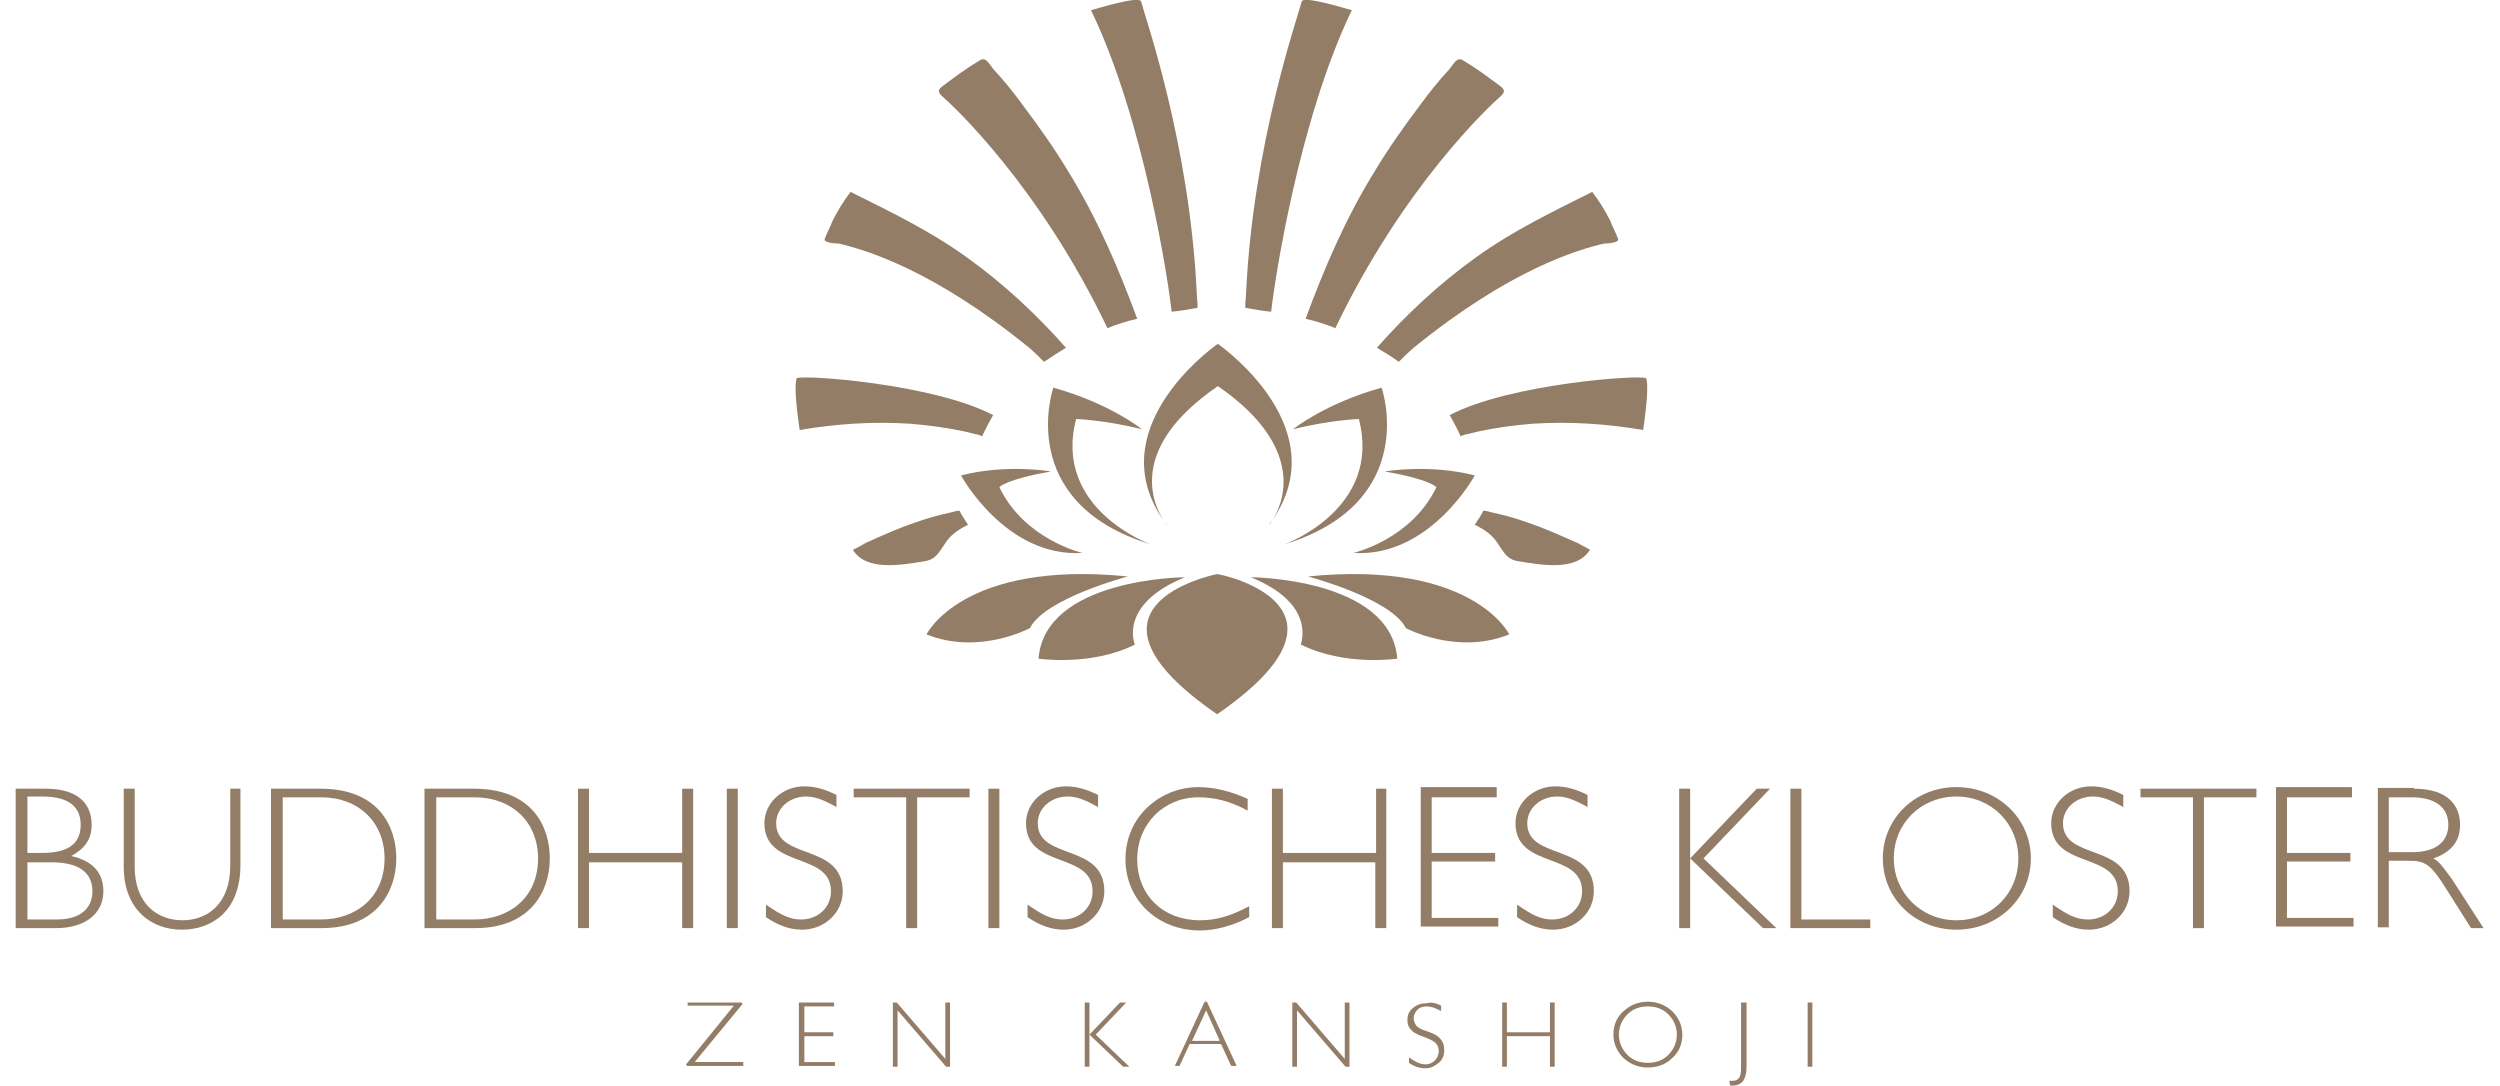 <?xml version="1.0" encoding="utf-8"?>
<!-- Generator: Adobe Illustrator 19.0.0, SVG Export Plug-In . SVG Version: 6.00 Build 0)  -->
<svg version="1.1" id="Layer_1" xmlns="http://www.w3.org/2000/svg" xmlns:xlink="http://www.w3.org/1999/xlink" x="0px" y="0px"
	 viewBox="-145 328.8 319.2 138.6" style="enable-background:new -145 328.8 319.2 138.6;" xml:space="preserve">
<style type="text/css">
	.st0{fill:#937D66;}
</style>
<g id="XMLID_69_">
	<path id="XMLID_92_" class="st0" d="M-50.3,456.8l0.1,0.2l-6.1,7.4h6.2v0.5h-7.2l-0.1-0.2l6.1-7.5h-5.9v-0.4H-50.3z"/>
	<path id="XMLID_90_" class="st0" d="M-38.5,456.8v0.5h-3.8v3.3h3.7v0.5h-3.7v3.3h3.9v0.5H-43v-8.1H-38.5z"/>
	<path id="XMLID_88_" class="st0" d="M-23.7,456.8v8.2h-0.5l-6.2-7.2v7.2H-31v-8.2h0.5l6.2,7.2v-7.2H-23.7z"/>
	<path id="XMLID_86_" class="st0" d="M-1.2,456.8l-3.9,4.1l4.3,4.1h-0.8l-4.3-4.1v4.1h-0.6v-8.2h0.6v4.1l3.9-4.1H-1.2z"/>
	<path id="XMLID_83_" class="st0" d="M9.1,456.7l3.8,8.2h-0.7l-1.3-2.8h-4l-1.3,2.8H5l3.8-8.2C8.8,456.7,9.1,456.7,9.1,456.7z
		 M10.7,461.6L9,457.8l-1.8,3.9h3.5V461.6z"/>
	<path id="XMLID_81_" class="st0" d="M27.3,456.8v8.2h-0.5l-6.2-7.2v7.2H20v-8.2h0.5l6.2,7.2v-7.2H27.3z"/>
	<path id="XMLID_79_" class="st0" d="M39,457.2v0.7c-0.7-0.4-1.3-0.6-1.8-0.6s-0.9,0.1-1.2,0.4c-0.3,0.3-0.5,0.7-0.5,1.1
		c0,0.3,0.1,0.6,0.3,0.9c0.2,0.3,0.6,0.5,1.2,0.7c0.6,0.2,1.1,0.4,1.4,0.6c0.3,0.2,0.5,0.4,0.7,0.7c0.2,0.3,0.3,0.7,0.3,1.2
		c0,0.6-0.2,1.2-0.7,1.6s-1,0.7-1.7,0.7s-1.4-0.2-2.1-0.7v-0.7c0.8,0.6,1.5,0.9,2.1,0.9c0.5,0,0.9-0.2,1.2-0.5
		c0.3-0.3,0.5-0.7,0.5-1.2c0-0.3-0.1-0.7-0.3-0.9c-0.2-0.3-0.6-0.5-1.3-0.8c-0.6-0.2-1.1-0.4-1.4-0.6c-0.3-0.1-0.5-0.4-0.7-0.6
		c-0.2-0.3-0.3-0.6-0.3-1.1c0-0.6,0.2-1.1,0.7-1.5c0.5-0.4,1-0.6,1.7-0.6C37.8,456.7,38.4,456.9,39,457.2z"/>
	<path id="XMLID_77_" class="st0" d="M53.5,456.8v8.2h-0.6v-3.9h-5.5v3.9h-0.6v-8.2h0.6v3.8h5.5v-3.8H53.5z"/>
	<path id="XMLID_74_" class="st0" d="M65.4,456.7c1.2,0,2.2,0.4,3.1,1.2c0.8,0.8,1.3,1.8,1.3,3s-0.4,2.2-1.3,3
		c-0.8,0.8-1.9,1.2-3.1,1.2c-1.2,0-2.2-0.4-3.1-1.2c-0.8-0.8-1.3-1.8-1.3-3s0.4-2.2,1.3-3S64.2,456.7,65.4,456.7z M65.4,464.5
		c1,0,1.9-0.3,2.6-1c0.7-0.7,1.1-1.6,1.1-2.6s-0.4-1.9-1.1-2.6c-0.7-0.7-1.6-1-2.6-1s-1.9,0.3-2.6,1c-0.7,0.7-1.1,1.6-1.1,2.6
		s0.4,1.9,1.1,2.6S64.4,464.5,65.4,464.5z"/>
	<path id="XMLID_72_" class="st0" d="M78,456.8v8.2c0,0.9-0.2,1.5-0.5,1.9c-0.3,0.3-0.7,0.5-1.2,0.5c-0.1,0-0.2,0-0.4,0l-0.1-0.6
		c0.1,0,0.3,0,0.4,0c0.8,0,1.1-0.5,1.1-1.6v-8.4H78z"/>
	<path id="XMLID_70_" class="st0" d="M86.4,456.8v8.2h-0.6v-8.2H86.4z"/>
</g>
<g id="XMLID_2_">
	<g id="XMLID_234_">
		<g id="XMLID_248_">
			<path id="XMLID_266_" class="st0" d="M17.3,368.6c0.4-3.7,3.5-24.4,10.3-38.5c-0.8-0.2-6.2-1.9-6.4-1.1c-0.5,2-6.2,18.1-7.1,37.2
				c0,0.5-0.1,1-0.1,1.5c0,0.2,0,0.3,0,0.4C15.1,368.3,16.2,368.5,17.3,368.6z"/>
			<path id="XMLID_265_" class="st0" d="M45.9,339.3c-0.6-0.4-1.2-0.9-1.8-1.3c-0.7-0.5-1.5-1-2.3-1.5s-1.2,0.5-1.8,1.2
				c-1.3,1.4-2.5,2.9-3.6,4.4c-2.1,2.8-4.1,5.6-5.9,8.6c-3.7,6-6.4,12.3-8.8,18.8c1.3,0.3,2.6,0.7,3.8,1.2
				c8.7-18.2,19.8-28.5,21.2-29.7C47.5,340.2,46.6,339.9,45.9,339.3z"/>
			<path id="XMLID_264_" class="st0" d="M61.6,359.3c-0.3-0.8-0.7-1.5-1-2.3c-0.7-1.4-1.4-2.5-2.3-3.7c0,0-0.5,0.3,0,0
				c-5.2,2.6-10.2,5-14.9,8.4c-4.6,3.3-8.8,7.2-12.6,11.5c1,0.6,2,1.2,2.8,1.8c0.6-0.6,1.2-1.2,1.9-1.8c12.3-10,20.9-12.5,24.3-13.3
				C60.2,359.9,61.8,359.8,61.6,359.3z"/>
			<g id="XMLID_261_">
				<path id="XMLID_263_" class="st0" d="M65.2,377.1c-0.7-0.5-17.5,0.7-25.1,4.7l0,0c0.5,0.9,1,1.8,1.4,2.7
					c0.2-0.1,0.3-0.1,0.5-0.2c0.6-0.1,1.2-0.3,1.7-0.4c2.3-0.5,4.6-0.8,7-1c4.7-0.3,9.4,0,14.1,0.8C65.4,379.5,65.4,378,65.2,377.1z
					"/>
				<path id="XMLID_262_" class="st0" d="M65.2,377.1"/>
			</g>
			<g id="XMLID_258_">
				<path id="XMLID_260_" class="st0" d="M56.1,398c0.7,0.3,1.3,0.6,2,1C56.5,398.1,56,397.9,56.1,398z"/>
				<path id="XMLID_259_" class="st0" d="M56.1,398c-2-0.9-4-1.8-6.1-2.5c-1.4-0.5-2.8-0.9-4.2-1.2c-0.5-0.1-1-0.3-1.4-0.3
					c-0.3,0.6-0.7,1.2-1.1,1.8c1.2,0.6,2.3,1.3,3,2.5c0.9,1.3,1.2,2,2.8,2.2c2.6,0.4,7.2,1.3,8.9-1.5C58.1,399,56.3,398.1,56.1,398z
					"/>
			</g>
			<path id="XMLID_257_" class="st0" d="M4.6,368.6c-0.4-3.7-3.5-24.4-10.3-38.5c0.8-0.2,6.2-1.9,6.4-1.1c0.5,2,6.2,18.1,7.1,37.2
				c0,0.5,0.1,1,0.1,1.5c0,0.2,0,0.3,0,0.4C6.8,368.3,5.7,368.5,4.6,368.6z"/>
			<path id="XMLID_256_" class="st0" d="M-24,339.3c0.6-0.4,1.2-0.9,1.8-1.3c0.7-0.5,1.5-1,2.3-1.5s1.2,0.5,1.8,1.2
				c1.3,1.4,2.5,2.9,3.6,4.4c2.1,2.8,4.1,5.6,5.9,8.6c3.7,6,6.4,12.3,8.8,18.8c-1.3,0.3-2.6,0.7-3.8,1.2
				c-8.7-18.2-19.8-28.5-21.2-29.7C-25.6,340.2-24.7,339.9-24,339.3z"/>
			<path id="XMLID_255_" class="st0" d="M-39.7,359.3c0.3-0.8,0.7-1.5,1-2.3c0.7-1.4,1.4-2.5,2.3-3.7c0,0,0.5,0.3,0,0
				c5.2,2.6,10.2,5,14.9,8.4c4.6,3.3,8.8,7.2,12.6,11.5c-1,0.6-1.9,1.2-2.8,1.8c-0.6-0.6-1.2-1.2-1.9-1.8
				c-12.3-10-20.9-12.5-24.3-13.3C-38.3,359.9-39.9,359.8-39.7,359.3z"/>
			<g id="XMLID_252_">
				<path id="XMLID_254_" class="st0" d="M-43.3,377.1c0.7-0.5,17.5,0.7,25.1,4.7l0,0c-0.5,0.9-1,1.8-1.4,2.7
					c-0.2-0.1-0.3-0.1-0.5-0.2c-0.6-0.1-1.2-0.3-1.7-0.4c-2.3-0.5-4.6-0.8-7-1c-4.7-0.3-9.4,0-14.1,0.8
					C-43.5,379.5-43.5,378-43.3,377.1z"/>
				<path id="XMLID_253_" class="st0" d="M-43.3,377.1"/>
			</g>
			<g id="XMLID_249_">
				<path id="XMLID_251_" class="st0" d="M-34.2,398c-0.7,0.3-1.3,0.6-2,1C-34.6,398.1-34.1,397.9-34.2,398z"/>
				<path id="XMLID_250_" class="st0" d="M-34.2,398c2-0.9,4-1.8,6.1-2.5c1.4-0.5,2.8-0.9,4.2-1.2c0.5-0.1,1-0.3,1.4-0.3
					c0.3,0.6,0.7,1.2,1.1,1.8c-1.2,0.6-2.3,1.3-3,2.5c-0.9,1.3-1.2,2-2.8,2.2c-2.6,0.4-7.2,1.3-8.9-1.5
					C-36.1,399-34.3,398.1-34.2,398z"/>
			</g>
		</g>
		<path id="XMLID_247_" class="st0" d="M1.9,398.3c0,0-12.5-4.5-9.5-16c0,0,3.5,0.1,8.4,1.3c0,0-4.1-3.3-11.3-5.3
			C-10.5,378.2-15.6,392.9,1.9,398.3z"/>
		<path id="XMLID_246_" class="st0" d="M-10.8,389c0,0-5.6-1-11.5,0.5c0,0,5.7,10.5,15.5,9.9c0,0-7.4-1.7-10.6-8.4
			C-17.4,391-16.6,390-10.8,389z"/>
		<path id="XMLID_245_" class="st0" d="M6.3,402.5c0,0-17.9,0.1-18.7,10.4c0,0,6.7,1,12.3-1.8C-0.1,411.1-2.3,406,6.3,402.5z"/>
		<path id="XMLID_244_" class="st0" d="M-1,402.4c0,0-10.6,2.8-12.5,6.6c0,0-6.5,3.5-13.2,0.8C-26.7,409.8-22.1,400.3-1,402.4z"/>
		<g id="XMLID_240_">
			<path id="XMLID_243_" class="st0" d="M3.6,395.3c0.2,0.4,0.4,0.5,0.4,0.5C3.9,395.7,3.7,395.5,3.6,395.3z"/>
			<path id="XMLID_242_" class="st0" d="M10.5,372.7L10.5,372.7C10.5,372.6,10.5,372.6,10.5,372.7C10.5,372.6,10.4,372.6,10.5,372.7
				L10.5,372.7c-1.2,0.8-15,11.1-6.9,22.6c-1.3-2-4.8-9.2,6.9-17.2c11.6,8,8.2,15.3,6.9,17.2C25.5,383.7,11.6,373.5,10.5,372.7z"/>
			<path id="XMLID_241_" class="st0" d="M17.4,395.3c-0.1,0.2-0.3,0.4-0.4,0.5C17,395.8,17.1,395.6,17.4,395.3z"/>
		</g>
		<path id="XMLID_239_" class="st0" d="M19,398.3c0,0,12.5-4.5,9.5-16c0,0-3.5,0.1-8.4,1.3c0,0,4.1-3.3,11.3-5.3
			C31.4,378.2,36.5,392.9,19,398.3z"/>
		<path id="XMLID_238_" class="st0" d="M31.8,389c0,0,5.6-1,11.5,0.5c0,0-5.7,10.5-15.5,9.9c0,0,7.4-1.7,10.6-8.4
			C38.4,391,37.6,390,31.8,389z"/>
		<path id="XMLID_237_" class="st0" d="M10.4,402.1L10.4,402.1C10.4,402,10.4,402,10.4,402.1C10.4,402,10.4,402,10.4,402.1
			L10.4,402.1c-1,0.2-19.7,4.3,0,17.9l0,0l0,0l0,0l0,0C30.1,406.4,11.4,402.2,10.4,402.1z"/>
		<path id="XMLID_236_" class="st0" d="M14.7,402.5c0,0,17.9,0.1,18.7,10.4c0,0-6.7,1-12.3-1.8C21,411.1,23.3,406,14.7,402.5z"/>
		<path id="XMLID_235_" class="st0" d="M22,402.4c0,0,10.6,2.8,12.5,6.6c0,0,6.5,3.5,13.2,0.8C47.7,409.8,43.1,400.3,22,402.4z"/>
	</g>
</g>
<g>
	<path class="st0" d="M-139.2,429.5c4.8,0,5.9,2.5,5.9,4.6c0,1.8-0.8,3-2.6,4c2.7,0.6,4.1,2.1,4.1,4.5c0,2.9-2.4,4.7-6,4.7h-5.2
		v-17.8H-139.2z M-141.5,437.7h1.9c3.6,0,4.9-1.4,4.9-3.6c0-2.7-2.1-3.6-4.9-3.6h-1.9V437.7z M-141.5,446.2h3.7c3.7,0,4.6-2,4.6-3.6
		c0-1.7-0.9-3.7-5.2-3.7h-3.1V446.2z"/>
	<path class="st0" d="M-114.3,429.5v9.7c0,6.1-3.8,8.3-7.5,8.3c-4,0-7.4-2.7-7.4-8v-10h1.4v10c0,4.7,2.9,6.8,6.1,6.8
		c3,0,6.1-1.9,6.1-7v-9.8H-114.3z"/>
	<path class="st0" d="M-104.1,429.5c7.6,0,9.7,5,9.7,8.9c0,4.1-2.4,8.9-9.5,8.9h-6.5v-17.8H-104.1z M-109,446.2h5
		c4.3,0,8.1-2.7,8.1-7.8c0-4.6-3.3-7.8-8.1-7.8h-4.9V446.2z"/>
	<path class="st0" d="M-84.5,429.5c7.6,0,9.7,5,9.7,8.9c0,4.1-2.4,8.9-9.5,8.9h-6.5v-17.8H-84.5z M-89.4,446.2h5
		c4.3,0,8.1-2.7,8.1-7.8c0-4.6-3.3-7.8-8.1-7.8h-4.9V446.2z"/>
	<path class="st0" d="M-56.5,447.3h-1.4v-8.4h-11.9v8.4h-1.4v-17.8h1.4v8.2h11.9v-8.2h1.4V447.3z"/>
	<path class="st0" d="M-50.8,447.3h-1.4v-17.8h1.4V447.3z"/>
	<path class="st0" d="M-38.1,431.9c-1.8-1-2.8-1.4-4-1.4c-2.1,0-3.8,1.5-3.8,3.4c0,4.8,8.5,2.5,8.5,8.7c0,2.7-2.3,4.9-5.2,4.9
		c-1.5,0-3-0.5-4.6-1.6v-1.6c2,1.4,3.1,1.9,4.5,1.9c2.1,0,3.8-1.5,3.8-3.6c0-5.1-8.5-2.8-8.5-8.7c0-2.6,2.3-4.7,5.1-4.7
		c1.4,0,2.7,0.4,4.1,1.1V431.9z"/>
	<path class="st0" d="M-21.2,430.6h-6.7v16.7h-1.4v-16.7h-6.7v-1.1h14.8V430.6z"/>
	<path class="st0" d="M-17.4,447.3h-1.4v-17.8h1.4V447.3z"/>
	<path class="st0" d="M-4.7,431.9c-1.8-1-2.8-1.4-4-1.4c-2.1,0-3.8,1.5-3.8,3.4c0,4.8,8.5,2.5,8.5,8.7c0,2.7-2.3,4.9-5.2,4.9
		c-1.5,0-3-0.5-4.6-1.6v-1.6c2,1.4,3.1,1.9,4.5,1.9c2.1,0,3.8-1.5,3.8-3.6c0-5.1-8.5-2.8-8.5-8.7c0-2.6,2.3-4.7,5.1-4.7
		c1.4,0,2.7,0.4,4.1,1.1V431.9z"/>
	<path class="st0" d="M14.3,432.3c-2.2-1.2-4.2-1.7-6.3-1.7c-4.4,0-7.8,3.4-7.8,7.9c0,4.6,3.3,7.8,8,7.8c2,0,3.9-0.5,6.3-1.8v1.4
		c-2.1,1.1-4.3,1.7-6.3,1.7c-5.4,0-9.5-3.9-9.5-9.1c0-5.5,4.5-9.2,9.3-9.2c2,0,4.1,0.5,6.3,1.5V432.3z"/>
	<path class="st0" d="M32,447.3h-1.4v-8.4H18.8v8.4h-1.4v-17.8h1.4v8.2h11.9v-8.2H32V447.3z"/>
	<path class="st0" d="M46.1,430.6h-8.3v7.1h8.1v1.1h-8.1v7.2h8.5v1.1h-9.9v-17.8h9.7V430.6z"/>
	<path class="st0" d="M57.8,431.9c-1.8-1-2.8-1.4-4-1.4c-2.1,0-3.8,1.5-3.8,3.4c0,4.8,8.5,2.5,8.5,8.7c0,2.7-2.3,4.9-5.2,4.9
		c-1.5,0-3-0.5-4.6-1.6v-1.6c2,1.4,3.1,1.9,4.5,1.9c2.1,0,3.8-1.5,3.8-3.6c0-5.1-8.5-2.8-8.5-8.7c0-2.6,2.3-4.7,5.1-4.7
		c1.4,0,2.7,0.4,4.1,1.1V431.9z"/>
	<path class="st0" d="M72.5,438.4l9.3,8.9h-1.7l-9.3-8.9v8.9h-1.4v-17.8h1.4v8.9l8.5-8.9H81L72.5,438.4z"/>
	<path class="st0" d="M85,446.2h8.8v1.1H83.6v-17.8H85V446.2z"/>
	<path class="st0" d="M104.8,447.5c-5.3,0-9.4-4-9.4-9.1s4.1-9.1,9.4-9.1c5.3,0,9.5,4,9.5,9.1S110.1,447.5,104.8,447.5z
		 M104.8,430.5c-4.5,0-8,3.4-8,7.9c0,4.4,3.5,7.9,8,7.9c4.5,0,7.9-3.4,7.9-7.9C112.7,434,109.3,430.5,104.8,430.5z"/>
	<path class="st0" d="M126.2,431.9c-1.8-1-2.8-1.4-4-1.4c-2.1,0-3.8,1.5-3.8,3.4c0,4.8,8.5,2.5,8.5,8.7c0,2.7-2.3,4.9-5.2,4.9
		c-1.5,0-3-0.5-4.6-1.6v-1.6c2,1.4,3.1,1.9,4.5,1.9c2.1,0,3.8-1.5,3.8-3.6c0-5.1-8.5-2.8-8.5-8.7c0-2.6,2.3-4.7,5.1-4.7
		c1.4,0,2.7,0.4,4.1,1.1V431.9z"/>
	<path class="st0" d="M143.1,430.6h-6.7v16.7h-1.4v-16.7h-6.7v-1.1h14.8V430.6z"/>
	<path class="st0" d="M155.3,430.6H147v7.1h8.1v1.1H147v7.2h8.5v1.1h-9.9v-17.8h9.7V430.6z"/>
	<path class="st0" d="M163.2,429.5c4.4,0,5.9,2.2,5.9,4.6c0,2.1-1.1,3.5-3.4,4.3c0.8,0.4,1.5,1.5,2.4,2.7l4,6.2h-1.6l-3.1-4.9
		c-2.1-3.4-2.8-3.7-5-3.7H160v8.5h-1.4v-17.8H163.2z M160,437.6h3c3.1,0,4.6-1.4,4.6-3.5c0-2-1.4-3.5-4.7-3.5H160V437.6z"/>
</g>
</svg>
